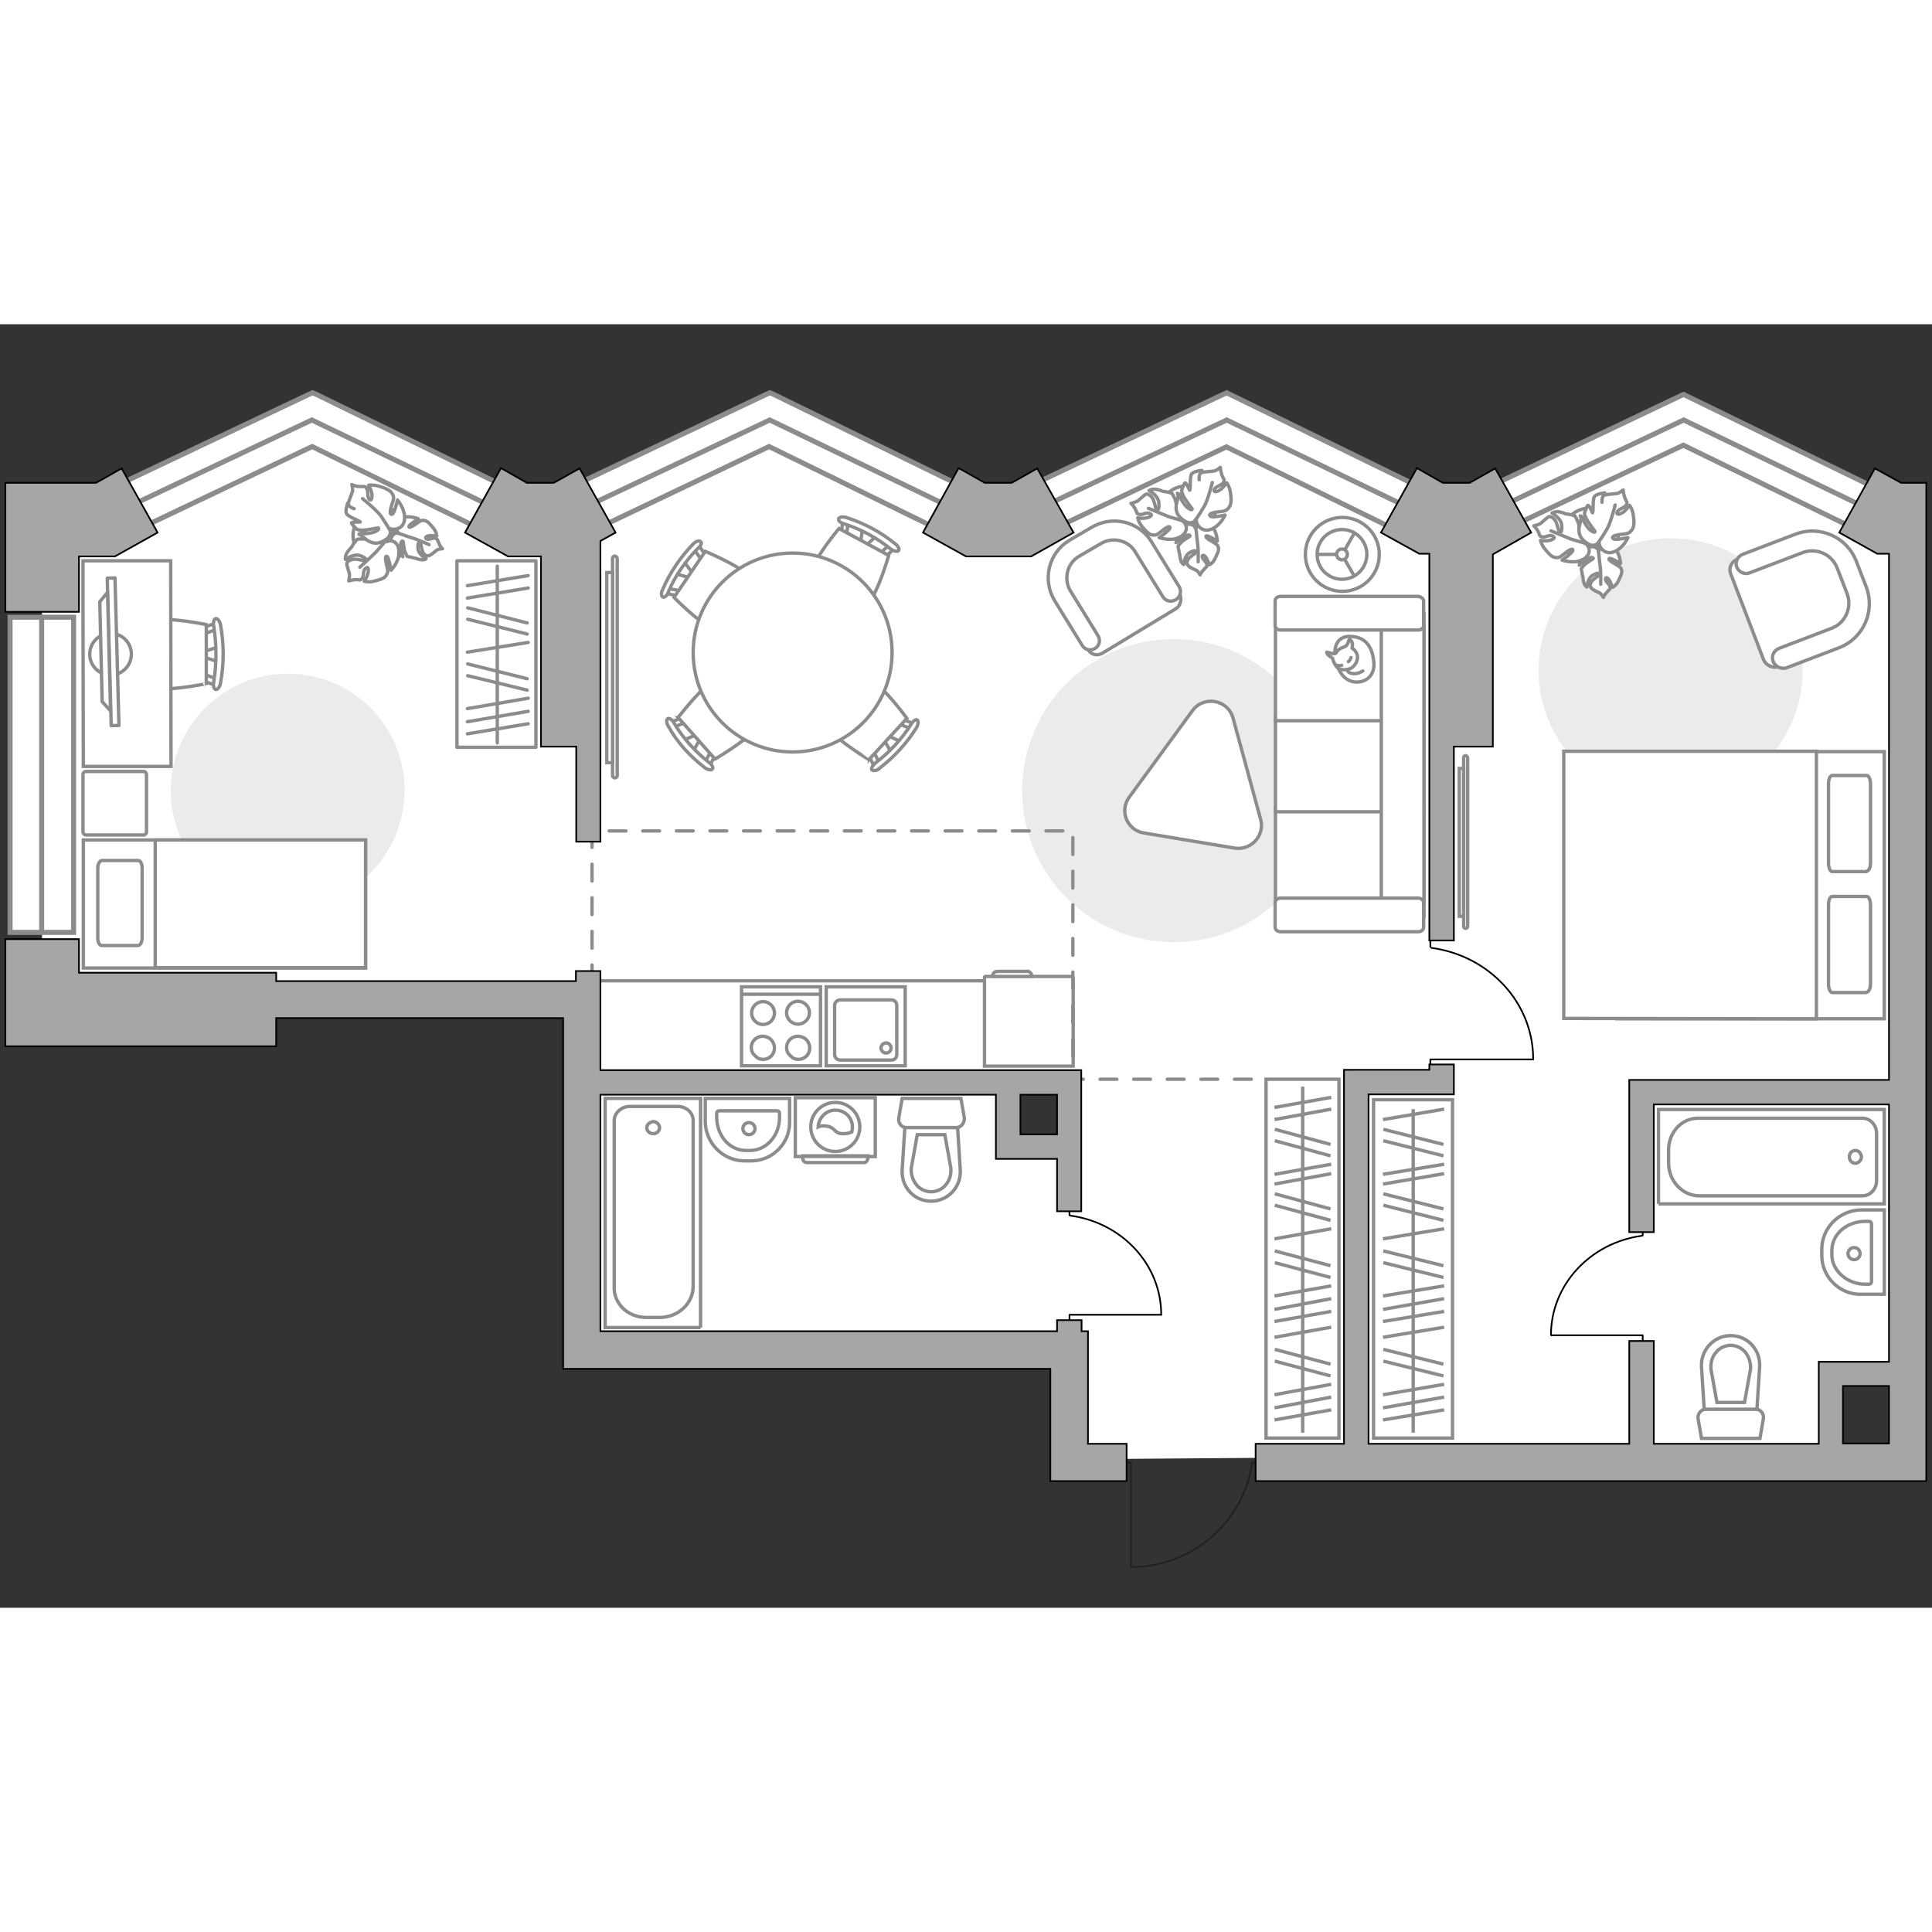 <?xml version="1.0" encoding="utf-8"?>
<!-- Generator: Adobe Illustrator 21.0.0, SVG Export Plug-In . SVG Version: 6.00 Build 0)  -->
<svg version="1.1" id="Слой_1" xmlns="http://www.w3.org/2000/svg" xmlns:xlink="http://www.w3.org/1999/xlink" x="0px" y="0px"
	 viewBox="0 0 575 382" style="enable-background:new 0 0 575 382;" xml:space="preserve" width="200" height="200">
<rect x="0" y="0" width="575" height="382" fill="#333333" stroke="none"/>
<style type="text/css">
	.st0{fill:#FFFFFF;}
	.st1{fill:#EBEBEB;}
	.st2{fill:none;stroke:#8C8C8C;stroke-miterlimit:10;}
	.st3{fill:#FFFFFF;stroke:#8C8C8C;stroke-miterlimit:10;}
	.st4{fill:none;stroke:#8C8C8C;stroke-linecap:round;stroke-linejoin:round;stroke-miterlimit:10;}
	.st5{fill:#FFFFFF;stroke:#8C8C8C;stroke-miterlimit:10;}
	.st6{fill:#FFFFFF;stroke:#8C8C8C;stroke-width:1;stroke-miterlimit:10.001;}
	.st7{fill:none;stroke:#000000;stroke-width:0.5;stroke-linecap:round;stroke-linejoin:round;stroke-miterlimit:10;}
	.st8{fill:#FFFFFF;fill-opacity:0.1;stroke:#8C8C8C;stroke-miterlimit:10;}
	.st9{fill:#FFFFFF;stroke:#8C8C8C;stroke-linecap:round;stroke-linejoin:round;stroke-miterlimit:10;}
	.st10{fill:#FFFFFF;stroke:#8C8C8C;stroke-linecap:round;stroke-linejoin:round;stroke-miterlimit:9.999;}
	.st11{fill:#FFFFFF;stroke:#8C8C8C;stroke-width:1.5;stroke-linecap:round;stroke-miterlimit:10;}
	.st12{fill:none;stroke:#8C8C8C;stroke-width:1.5;stroke-linecap:round;stroke-miterlimit:10;}
	.st13{fill:none;stroke:#8C8C8C;stroke-linecap:round;stroke-miterlimit:10;stroke-dasharray:5,5;}
	.st14{fill:none;stroke:#231F20;stroke-width:0.5;stroke-miterlimit:10;}
	.st15{fill:#A6A6A6;stroke:#000000;stroke-width:0.5;stroke-miterlimit:10;}
</style>
<path id="bg_00000120550948908853077340000014559315590527948940_" class="st0" d="M500.3,33.3l-66.9,29.1L366,31.9l-68.9,30.5
	l-67.3-33.2l-66.6,28.9L93.5,31.4L12.5,66v136.6h160.7v102.8h145.2v32.4l226.6-1.7v-25.2h26.9V60.4L500.3,33.3z M316.7,245.4h-16.6
	v-19.8h16.6V245.4z"/>
<g id="furniture">
	<path id="Vector_3_" class="st1" d="M349.3,183.9c-24.9,0-45.1-20.2-45.1-45.1s20.2-45.1,45.1-45.1c24.9,0,45.1,20.2,45.1,45.1
		C394.4,163.9,374.3,183.9,349.3,183.9z"/>
	<path id="Vector_00000138559322338209980010000001852790995664649897_" class="st1" d="M120.4,138.8c0,19.2-15.7,34.8-34.8,34.8
		s-34.8-15.7-34.8-34.8s15.7-34.8,34.8-34.8C105,104,120.4,119.5,120.4,138.8z"/>
	<path id="Vector_00000160875937128381294210000009457515052277015950_" class="st1" d="M536.5,103c0,21.6-17.7,39.3-39.3,39.3
		s-39.3-17.7-39.3-39.3s17.6-39.3,39.3-39.3C518.9,63.6,536.5,81.2,536.5,103z"/>
	<line class="st2" x1="178.7" y1="195.4" x2="293.1" y2="195.4"/>
	<g>
		<path id="Vector_8_1_" class="st3" d="M293.2,194.1h25.9c0.1,0,0.3,0.1,0.3,0.3v26.4H293v-26.4C293,194.2,293.2,194.1,293.2,194.1
			z"/>
		<path id="Vector_9_1_" class="st3" d="M307.1,194.1h-11.7c0-0.9,0.6-1.5,1.5-1.5h8.5C306.4,192.4,307.1,193.2,307.1,194.1z"/>
	</g>
	<g>
		<g>
			<path id="Vector_98_1_" class="st3" d="M481.2,127.2h79.6v79.5h-79.6V127.2L481.2,127.2z"/>
			<path id="Vector_99_1_" class="st3" d="M465.4,206.6l65.1,0.1h10.1v-9.5v-70.1h-75.2V206.6L465.4,206.6z"/>
			<path id="Vector_100_1_" class="st4" d="M555.3,162.9h-10c-0.6,0-1.1-1.2-1.1-2.5v-23.6c0-1.5,0.5-2.5,1.1-2.5h10.3
				c0.6,0,1.1,1.2,1.1,2.5v23.6C556.7,161.7,556.2,162.8,555.3,162.9z"/>
			<path id="Vector_101_1_" class="st4" d="M555.3,198.9h-10c-0.6,0-1.1-1.2-1.1-2.5v-23.6c0-1.5,0.5-2.5,1.1-2.5h10.3
				c0.6,0,1.1,1.2,1.1,2.5v23.6C556.7,197.7,556.2,198.8,555.3,198.9z"/>
		</g>
	</g>
	<g>
		<rect x="136" y="70.4" class="st4" width="23.5" height="55.5"/>
		<line class="st4" x1="157.2" y1="94.7" x2="139.1" y2="97.6"/>
		<line class="st4" x1="157.2" y1="74.8" x2="139.1" y2="77.8"/>
		<line class="st4" x1="157.2" y1="78.5" x2="139.1" y2="81.5"/>
		<line class="st4" x1="157.2" y1="111.3" x2="139.1" y2="114.4"/>
		<line class="st4" x1="157.2" y1="115.2" x2="139.1" y2="118.3"/>
		<line class="st4" x1="157.2" y1="118.9" x2="139.1" y2="121.9"/>
		<line class="st4" x1="156.9" y1="105.5" x2="139.2" y2="101.1"/>
		<line class="st4" x1="156.9" y1="108.9" x2="139.2" y2="104.6"/>
		<line class="st4" x1="156.9" y1="88.9" x2="139.2" y2="84.4"/>
		<line class="st4" x1="156.9" y1="92.2" x2="139.2" y2="87.8"/>
		<line class="st4" x1="148" y1="72" x2="148" y2="124.6"/>
	</g>
	<g>
		<ellipse class="st5" cx="399.5" cy="68.5" rx="11" ry="11"/>
		<circle class="st3" cx="399.4" cy="68.5" r="7.4"/>
		<circle class="st3" cx="399.4" cy="68.5" r="1.6"/>
		<path class="st3" d="M399.4,68.5"/>
		<line class="st2" x1="397.8" y1="68.5" x2="392.2" y2="68.5"/>
		<line class="st2" x1="400.1" y1="69.8" x2="403.1" y2="75"/>
		<line class="st2" x1="400.1" y1="67.4" x2="403.1" y2="62.1"/>
	</g>
	<g>
		<g id="Group_2_00000169519552178360445270000014679931295580056996_">
			<g id="Group_3_00000095327148592526319980000006913480940854869382_">
				<path id="Vector_10_00000070816825909292291060000013276866395577735867_" class="st3" d="M201.2,74.3l4.7,1.3l0.6-1l-2.9-3.9
					L201.2,74.3z"/>
			</g>
			<g id="Group_4_00000057855884673223096370000015978951094142054538_">
				<path id="Vector_11_00000098200549013418189560000000239254403528968098_" class="st3" d="M202.5,80.2c0.2-0.5,0.1-0.8-0.3-0.9
					l-3.9-0.8c-0.3-0.1-0.7,0.2-0.9,0.6c-0.2,0.5-0.1,0.8,0.3,0.9l3.9,0.8c0.2,0.1,0.6,0,0.8-0.4C202.5,80.5,202.5,80.4,202.5,80.2z
					"/>
			</g>
			<g id="Group_5_00000178918153609603940080000017039511692858564760_">
				<path id="Vector_12_00000140700047270798343530000014242775729858323848_" class="st3" d="M210,68.7l-2.3-3.2
					c-0.3-0.3-0.6-0.3-1,0.1s-0.5,0.9-0.3,1.2l2.3,3.2c0.3,0.3,0.6,0.3,1-0.1c0-0.1,0-0.1,0.1-0.2C210.1,69.3,210.1,68.7,210,68.7z"
					/>
			</g>
			<path id="Vector_13_00000028297581268328155490000015557269455428678834_" class="st3" d="M209.9,67.6l-9.3,13.7
				c0,0,11.3,11.7,16.1,10.8c4.1-0.8,10-9.7,9.3-13.7C225,73.8,209.9,67.6,209.9,67.6z"/>
			<path id="Vector_14_00000172432128894903839290000014725221106365988239_" class="st3" d="M208.5,64.7c-0.4-0.4-1.4-0.1-2.1,0.6
				c-3.8,3.9-7.1,8.7-9.2,13.7c-0.5,1-0.4,2,0.1,2.2c0.5,0.2,1.3-0.5,1.6-1.5c2.1-5,5.2-9.3,8.9-13.1C208.6,66,209,65,208.5,64.7z"
				/>
		</g>
		<g id="Group_2_00000073683641781920139350000017179330268701876358_">
			<g id="Group_3_00000119819171399669679010000011449873110121605019_">
				<path id="Vector_10_00000000945367715910235750000002343583291805098681_" class="st3" d="M268.1,124.2l-4.5-2l-0.8,0.9l2.4,4.3
					L268.1,124.2z"/>
			</g>
			<g id="Group_4_00000109721232141480078540000004357594917677297084_">
				<path id="Vector_11_00000179630053730355419460000000282246272171263926_" class="st3" d="M267.7,118.1c-0.2,0.5-0.2,0.8,0.2,1
					l3.8,1.5c0.3,0.2,0.7,0,1-0.5c0.2-0.5,0.2-0.8-0.2-1l-3.8-1.5c-0.3-0.1-0.6,0-0.9,0.3C267.8,118,267.7,118,267.7,118.1z"/>
			</g>
			<g id="Group_5_00000150782202034283161530000017178082293600834447_">
				<path id="Vector_12_00000150097594146767639710000010939963595498667173_" class="st3" d="M258.7,128.6l1.8,3.7
					c0.2,0.4,0.6,0.4,1,0.1c0.5-0.4,0.6-0.8,0.5-1.2l-1.8-3.7c-0.2-0.4-0.6-0.4-1-0.1c-0.1,0.1-0.1,0.1-0.2,0.2
					C258.7,128,258.6,128.3,258.7,128.6z"/>
			</g>
			<path id="Vector_13_00000114045452401600868840000014486535547366832306_" class="st3" d="M258.6,129.6l11.3-12.3
				c0,0-9.5-13.3-14.4-13.1c-4.1,0.3-11.4,8.3-11.2,12.3C244.5,121.3,258.6,129.5,258.6,129.6z"/>
			<path id="Vector_14_00000041282875489524718730000010541578175691540915_" class="st3" d="M259.5,132.6c0.3,0.4,1.4,0.3,2.2-0.4
				c4.4-3.4,8.3-7.6,11.1-12.2c0.5-0.9,0.6-1.9,0.2-2.2c-0.4-0.3-1.3,0.3-1.8,1.2c-2.8,4.5-6.6,8.5-10.7,11.6
				C259.6,131.4,259.2,132.3,259.5,132.6z"/>
		</g>
		<g id="Group_2_00000006700796676300845040000018328374638057985434_">
			<g id="Group_3_00000094606811713043674690000005212550968463298205_">
				<path id="Vector_10_00000014634083314244852140000009577647491710772888_" class="st3" d="M256.7,60.9l-0.7,5l1.2,0.5l3.6-3.4
					L256.7,60.9z"/>
			</g>
			<g id="Group_4_00000085242027665054985060000001221892157119991966_">
				<path id="Vector_11_00000037677889443074802960000003147259747516598963_" class="st3" d="M251.1,62.8c0.5,0.2,0.8,0,0.9-0.4
					l0.5-4c0.1-0.3-0.3-0.6-0.7-0.8c-0.5-0.2-0.8,0-0.9,0.4l-0.5,4c-0.1,0.3,0.1,0.6,0.5,0.8C250.9,62.8,251,62.9,251.1,62.8z"/>
			</g>
			<g id="Group_5_00000029733573642702730690000018145841226413767304_">
				<path id="Vector_12_00000117637290881175002970000005506272719116435391_" class="st3" d="M263.6,69.1l3-2.7
					c0.3-0.2,0.2-0.6-0.2-0.9c-0.5-0.4-1-0.5-1.3-0.2l-3,2.7c-0.3,0.2-0.2,0.6,0.2,0.9c0.1,0,0.1,0.1,0.2,0.1
					C262.8,69.3,263.3,69.3,263.6,69.1z"/>
			</g>
			<path id="Vector_13_00000174602278335541319050000015895310521899639680_" class="st3" d="M264.5,68.8l-14.8-8
				c0,0-10.6,12.5-9.2,17.2c1.3,3.9,10.7,9.2,14.8,8C260.1,84.7,264.5,68.8,264.5,68.8z"/>
			<path id="Vector_14_00000039107643649329230010000006115834066830610824_" class="st3" d="M267.4,67.4c0.4-0.4-0.1-1.4-0.9-2
				c-4.3-3.5-9.3-6.2-14.7-7.9c-1-0.3-2.1-0.1-2.2,0.4c-0.2,0.5,0.5,1.2,1.6,1.5c5.1,1.6,9.8,4.2,13.9,7.5
				C266,67.6,267.1,67.7,267.4,67.4z"/>
		</g>
		<g id="Group_2_00000077291863590272702940000005593283038918779785_">
			<g id="Group_3_00000131339991504955270950000005938567292067221938_">
				<path id="Vector_10_00000176735984834683098050000005589312994203791507_" class="st3" d="M206.3,127.1l2.4-4.3l-0.8-0.9
					l-4.5,1.9L206.3,127.1z"/>
			</g>
			<g id="Group_4_00000119827798847324685240000010910670062676726923_">
				<path id="Vector_11_00000142873461920503679390000000637482520064872112_" class="st3" d="M212.4,127.3c-0.5-0.4-0.8-0.4-1,0
					l-1.8,3.6c-0.2,0.2,0,0.7,0.4,1c0.5,0.4,0.8,0.4,1,0l1.8-3.6c0.2-0.2,0.1-0.6-0.2-0.9C212.6,127.3,212.5,127.3,212.4,127.3z"/>
			</g>
			<g id="Group_5_00000040538677781004339480000012647186401371459470_">
				<path id="Vector_12_00000104676694462836011250000009111950057371630000_" class="st3" d="M203,117.1l-3.8,1.5
					c-0.4,0.2-0.5,0.5-0.2,1c0.2,0.5,0.6,0.6,1,0.5l3.8-1.5c0.4-0.2,0.5-0.5,0.2-1c-0.1-0.1-0.1-0.1-0.2-0.2
					C203.6,117.1,203.2,117.1,203,117.1z"/>
			</g>
			<path id="Vector_13_00000178196015264290107170000013678089271899425440_" class="st3" d="M201.8,117l11,12.4
				c0,0,14.3-8.2,14.7-12.9c0.3-4.1-7-12.1-11-12.4C211.7,103.8,202,117,201.8,117z"/>
			<path id="Vector_14_00000112626425650230039580000013720251615631930780_" class="st3" d="M198.7,117.4c-0.4,0.3-0.4,1.3,0.2,2.2
				c2.7,5,6.6,9.1,10.9,12.4c0.8,0.6,1.9,0.8,2.2,0.4c0.4-0.4-0.1-1.3-0.9-1.9c-4.2-3.3-7.9-7.4-10.5-11.8
				C200.2,117.8,199.2,117.1,198.7,117.4z"/>
		</g>
		<g>
			<ellipse class="st6" cx="235.9" cy="97.7" rx="29.6" ry="29.6"/>
		</g>
	</g>
	<g>
		<path class="st3" d="M435.6,129c0-0.4,0.3-0.6,0.6-0.6c0.2,0,0.6,0.3,0.6,0.6v50.2c0,0.4-0.3,0.6-0.6,0.6c-0.4,0-0.6-0.3-0.6-0.6
			V129z"/>
		<rect x="434.3" y="132.2" class="st3" width="1.3" height="44"/>
	</g>
	<g>
		<path class="st3" d="M182.3,69.7c0-0.5,0.4-0.7,0.7-0.7s0.7,0.4,0.7,0.7v64.6c0,0.5-0.4,0.7-0.7,0.7c-0.5,0-0.7-0.4-0.7-0.7V69.7z
			"/>
		<rect x="180.6" y="73.9" class="st3" width="1.7" height="56.6"/>
	</g>
	<g>
		<polyline class="st7" points="461.7,300.9 488.9,300.9 488.9,305.2 		"/>
		<line class="st7" x1="488.9" y1="267.2" x2="488.9" y2="271.2"/>
		<path class="st7" d="M488.6,271.3c-15.3,2.1-27,14.6-27,29.5"/>
	</g>
	<g>
		<polyline class="st7" points="318.3,299.2 318.3,294.8 345.6,294.8 		"/>
		<line class="st7" x1="318.3" y1="265.2" x2="318.3" y2="261.2"/>
		<path class="st7" d="M345.6,294.8c0-15-11.7-27.4-27-29.5"/>
	</g>
	<g>
		<polyline class="st7" points="425.7,223.5 425.7,218.8 456.3,218.8 		"/>
		<line class="st7" x1="425.7" y1="185.3" x2="425.7" y2="180.8"/>
		<path class="st7" d="M456.3,218.7c0-16.9-13.2-30.8-30.3-33.1"/>
	</g>
	<g>
		<g>
			<path class="st3" d="M260.5,247.7h-23.8v-17.5h23.8V247.7z"/>
			<path class="st8" d="M257.2,249.5h-17.1c-0.5,0-1.2-0.5-1.2-1.2v-0.8h19.4v0.8C258.2,249,257.7,249.5,257.2,249.5z"/>
		</g>
		<g>
			<circle class="st3" cx="248.6" cy="238.9" r="7.3"/>
			<path class="st3" d="M250.5,240.9c-2.4-0.2-1.9-2.1-5-2.3c-1-0.1-1.6,0.1-2,0.3c0.1-2.5,2.2-5,5.1-5c2.8,0,5.1,2.1,5.1,5.1
				c0,0.4-0.1,0.9-0.2,1.4C252.8,240.7,251.7,241,250.5,240.9z"/>
		</g>
	</g>
	<g>
		<path id="Vector_54_2_" class="st3" d="M379.6,172v-28.1h44.2V172H379.6z"/>
		<path id="Vector_55_2_" class="st3" d="M379.6,145.1V117h44.2v28.1H379.6z"/>
		<path id="Vector_56_2_" class="st3" d="M379.6,118V89.9h44.2V118H379.6z"/>
		<path id="Vector_57_2_" class="st3" d="M411.1,86.2h12.7v89.9l-12.7-2.6V86.2z"/>
		<path id="Vector_58_2_" class="st3" d="M423.7,172.1v7.4c0,0.7-0.7,1.3-1.6,1.3h-41c-0.9,0-1.6-0.6-1.6-1.3v-7.4
			c0-0.7,0.7-1.3,1.6-1.3h41C423,170.8,423.7,171.5,423.7,172.1z"/>
		<path id="Vector_59_2_" class="st3" d="M423.7,82.3v7.4c0,0.7-0.7,1.3-1.6,1.3h-41c-0.9,0-1.6-0.6-1.6-1.3v-7.4
			c0-0.7,0.7-1.3,1.6-1.3h41C423,81.1,423.7,81.8,423.7,82.3z"/>
		<g>
			<path class="st9" d="M402.7,106.4c3.4,0.6,6.9-1.6,6.1-6.5c-0.6-4.7-3.1-7.1-7.4-7c-4.3,0.2-4.1,4.7-4.1,4.7
				C397.5,102.5,399.6,105.7,402.7,106.4z"/>
			<path class="st9" d="M397.4,98c-0.4,0.2-2.5-0.4-2.5-0.4s-0.2,0,0.2,0.6c0.4,0.7,1.6,0.9,1.6,1.6c0.2,0.8,0.9,2.1,1.6,2.6
				c0.9,0.6,2.4,0.5,3.5,0.1c1-0.3,2.4-2,2.2-3.7c-0.2-1.6-1.6-2.4-1.6-2.4s0,0,0.1-0.6c0.2-1.3-0.7-2-0.7-2s-0.3-0.2-0.5,0.7
				s-0.9,1.4-0.9,1.4C397.6,96.8,397.9,97.8,397.4,98z"/>
			<path class="st9" d="M402.1,99.2c-0.3,0.9-0.8,1.2-0.8,1.2"/>
			<path class="st9" d="M398,101.5c0.6,0.3,1.3,0,1.3,0"/>
			<path class="st4" d="M405.6,103.2c0,0-1.4,0.9-2.7,0.8c-1.6-0.1-1.8-0.8-1.8-0.8"/>
		</g>
	</g>
	<g>
		<path id="Vector_60_2_" class="st3" d="M361.2,54.2c-1.2-4.5-5.9-7-10.2-5.8c-4.5,1.2-6.9,5.8-5.8,10.2c1.2,4.5,5.8,6.9,10.2,5.8
			C360,63,362.6,58.5,361.2,54.2z"/>
		<path class="st9" d="M360.5,60c1.7,1.6,1.8,4.5,1.8,4.5s-2.8-1.7-3.3-1.5c-0.4,0.2,0.3,0.9,1.8,1.7c1.5,0.9,1.6,1,1.8,1.7
			c0.3,0.9-0.4,2.1-1,3.4s-1.7,1.8-1.7,1.8s-0.3-0.9-0.7-1.7c-0.4-0.9-1.3-1.6-1.4-0.8c0,0.9,1.3,1.6,1.4,2.4c0,0.9-0.2,0.6-0.9,1.5
			c-0.9,0.9-1.1,1.6-1.1,1.6s-0.7-1.2-1.2-1.4c-0.5-0.2-1.9-0.8-2.3-1.3c-0.5-0.5-0.6-1-0.1-1.9s2.2-1.7,2.3-2.1
			c0.1-0.4,0-0.9-1.7,0c-1.7,0.8-1.9,3.6-1.9,3.6s-0.6-0.3-0.8-1c-0.4-0.9-0.3-2-0.5-2.3c0-0.2-0.4-2.1-0.4-2.1s0-0.2,0.8-1
			c0.7-0.9,2.8-1.9,2.8-2.1c-0.1-0.1-0.1-0.5-1.3-0.1c-1.2,0.4-2.9,2.1-2.9,2.1s0.1-0.1,0.4-2.5c0.3-2.4,1.8-2.9,3.4-3
			c1.7,0,2,1.3,2,1.3C356.5,59.7,358.3,58.5,360.5,60z"/>
		<path class="st4" d="M354.5,57.3c0.7,1.1,1.4,2.4,1.4,3.5c0.2,0.9,0.3,3.1,0.5,4.2c0.3,1.9,0.2,5.7,0.2,5.7"/>
		<path class="st9" d="M350.5,63.6c-2.3,1-5.5-0.1-5.5-0.1s3.2-2.2,3.2-2.9c0.1-0.7-1-0.3-2.5,1c-1.6,1.3-1.8,1.2-2.8,1.1
			c-1-0.1-2-1.3-3.1-2.6c-1-1.3-1.2-2.5-1.2-2.5s1.1,0.3,2.2,0.1c1.3-0.1,2.5-0.9,1.5-1.3c-1-0.7-2.3,0.5-3.2,0.2
			c-1-0.3-0.6-0.4-1.2-1.6c-0.6-1.1-1.3-1.7-1.3-1.7s1.4-0.3,2-0.7c0.5-0.4,2-1.8,2.4-2c0.4-0.2,1.2,0.1,1.9,1s1,3.2,1.2,3.4
			c0.3,0.4,1,0.5,0.8-1.8c-0.1-2.2-2.9-3.7-2.9-3.7s0.8-0.5,1.6-0.4c1.1,0,2.4,0.6,2.7,0.7c0.5-0.1,2.5,0.5,2.5,0.5s0.2,0.3,0.8,1.5
			c0.6,1.3,0.8,4.1,0.9,4.1c0,0,0.7,0,0.8-1.4c0.1-1.6-0.9-4.2-0.9-4.2s0.2,0,2.4,1.5c2.2,1.5,2.2,3.4,1.5,5.2
			c-0.7,1.8-2.3,1.6-2.3,1.6C353.5,59.6,353.8,62.4,350.5,63.6z"/>
		<path class="st4" d="M357,58.8c-1.4,0.4-3,0.2-4.4-0.1c-1-0.3-3.5-1.1-4.7-1.4c-2-0.8-6.1-2.5-6.1-2.5"/>
		<g>
			<path class="st9" d="M357.7,43.5c0,0-2.3,0.2-3,1c-0.7,0.8-0.3,4.5-0.6,4.9c-0.1,0.2-0.8-2.1-1.4-2.2c-0.3,0.1-1,2.2-1,2.2
				s-0.2,0.3,0.5,1.7s2.5,3.7,2.6,3.8c0.1,0.3-0.2,0.6-1.5-0.4c-1.2-1-2.5-3.9-2.5-3.9s0,0.2-0.7,3c-0.4,2.8,1,4.1,2.9,5.2
				c1.8,0.9,3-0.6,3-0.6c0,1.5,1.7,3.9,4.5,2.8c2.8-1.1,4.1-4.2,4.1-4.2s-4,0.9-4.4,0.3c-0.7-0.6,0.6-1.1,2.7-1.3s2.2-0.5,2.9-1.3
				c0.7-0.9,0.7-2.7,0.4-4.4c-0.2-1.7-1.1-2.9-1.1-2.9s-0.6,0.9-1.6,1.8c-1,0.9-2.5,1.2-2.1,0.2c0.4-1,2.2-1.2,2.7-2.1
				c0.5-0.9,0.1-0.8-0.4-2.1c-0.5-1.4-0.5-2.4-0.5-2.4s-1.3,1.1-2,1.1c-0.7,0.1-2.8,0.2-3.4,0.4c-0.7,0.1-1,1-0.9,2.2"/>
			<path class="st4" d="M355.6,58.5c1-1.3,2.1-3.1,2.8-4.3c1.1-1.8,2.4-7.1,2.4-7.1"/>
		</g>
	</g>
	<g>
		<path id="Vector_60_00000170967969090089774790000015879952676906173090_" class="st3" d="M481.2,60.8c-1.2-4.5-5.9-7-10.2-5.8
			c-4.5,1.2-6.9,5.8-5.8,10.2c1.2,4.5,5.8,6.9,10.2,5.8C480,69.7,482.6,65.2,481.2,60.8z"/>
		<path class="st9" d="M480.5,66.7c1.7,1.6,1.8,4.5,1.8,4.5s-2.8-1.7-3.3-1.5c-0.5,0.2,0.3,0.9,1.8,1.7c1.5,0.9,1.6,1,1.8,1.7
			c0.3,0.9-0.4,2.1-1,3.4s-1.7,1.8-1.7,1.8s-0.3-0.9-0.7-1.7c-0.4-0.9-1.3-1.6-1.4-0.8c0,0.9,1.3,1.6,1.4,2.4c0,0.9-0.2,0.6-0.9,1.5
			c-0.9,0.9-1.1,1.6-1.1,1.6s-0.7-1.2-1.2-1.4c-0.5-0.2-1.9-0.8-2.3-1.3c-0.5-0.5-0.6-1-0.1-1.9s2.2-1.7,2.3-2.1
			c0.1-0.4,0-0.9-1.7,0c-1.7,0.8-1.9,3.6-1.9,3.6s-0.6-0.3-0.8-1c-0.4-0.9-0.3-2-0.5-2.3c0-0.2-0.4-2.1-0.4-2.1s0-0.2,0.8-1
			c0.7-0.9,2.8-1.9,2.8-2.1c-0.1-0.1-0.1-0.5-1.3-0.1c-1.2,0.4-2.9,2.1-2.9,2.1s0.1-0.1,0.4-2.5s1.8-2.9,3.4-3c1.7,0,2,1.3,2,1.3
			C476.3,66.4,478.2,65.2,480.5,66.7z"/>
		<path class="st4" d="M474.3,64c0.7,1.1,1.4,2.4,1.4,3.5c0.2,0.9,0.3,3.1,0.5,4.2c0.3,1.9,0.2,5.7,0.2,5.7"/>
		<path class="st9" d="M470.4,70.3c-2.3,1-5.5-0.1-5.5-0.1s3.2-2.2,3.2-2.9c0.1-0.7-1-0.3-2.5,1c-1.6,1.3-1.8,1.2-2.8,1.1
			c-1-0.1-2-1.3-3.1-2.6c-1-1.3-1.2-2.5-1.2-2.5s1.1,0.3,2.2,0.1c1.3-0.1,2.5-0.9,1.5-1.3c-1-0.7-2.3,0.5-3.2,0.2
			c-1-0.3-0.6-0.4-1.2-1.6c-0.6-1.1-1.3-1.7-1.3-1.7s1.4-0.3,2-0.7c0.5-0.4,2-1.8,2.4-2c0.4-0.2,1.2,0.1,1.9,1
			c0.7,0.9,1,3.2,1.2,3.4c0.3,0.4,1,0.5,0.8-1.8c-0.1-2.2-2.9-3.7-2.9-3.7s0.8-0.5,1.6-0.4c1.1,0,2.4,0.6,2.7,0.7
			c0.5-0.1,2.5,0.5,2.5,0.5s0.2,0.3,0.8,1.5c0.6,1.3,0.8,4.1,0.9,4.1c0,0,0.7,0,0.8-1.4c0.1-1.6-0.9-4.2-0.9-4.2s0.2,0,2.4,1.5
			c2.2,1.5,2.2,3.4,1.5,5.2c-0.7,1.8-2.3,1.6-2.3,1.6C473.4,66.3,473.7,69.1,470.4,70.3z"/>
		<path class="st4" d="M476.8,65.5c-1.4,0.4-3,0.2-4.4-0.1c-1-0.3-3.5-1.1-4.7-1.4c-2-0.8-6.1-2.5-6.1-2.5"/>
		<g>
			<path class="st9" d="M477.6,50.2c0,0-2.3,0.2-3,1c-0.7,0.8-0.3,4.5-0.6,4.9c-0.1,0.2-0.8-2.1-1.4-2.2c-0.3,0.1-1,2.2-1,2.2
				s-0.2,0.3,0.5,1.7c0.7,1.4,2.5,3.7,2.6,3.8c0.1,0.3-0.2,0.6-1.5-0.4c-1.2-1-2.5-3.9-2.5-3.9s0,0.2-0.7,3c-0.4,2.8,1,4.1,2.9,5.2
				c1.8,0.9,3-0.6,3-0.6c0,1.5,1.7,3.9,4.5,2.8s4.1-4.2,4.1-4.2s-4,0.9-4.4,0.3c-0.7-0.6,0.6-1.1,2.7-1.3c2.1-0.2,2.2-0.5,2.9-1.3
				c0.7-0.9,0.7-2.7,0.4-4.4c-0.2-1.7-1.1-2.9-1.1-2.9s-0.6,0.9-1.6,1.8c-1,0.9-2.5,1.2-2.1,0.2c0.4-1,2.2-1.2,2.7-2.1
				c0.5-0.9,0.1-0.8-0.4-2.1c-0.5-1.4-0.5-2.4-0.5-2.4s-1.3,1.1-2,1.1c-0.7,0.1-2.8,0.2-3.4,0.4c-0.7,0.1-1,1-0.9,2.2"/>
			<path class="st4" d="M475.5,65.2c1-1.3,2.1-3.1,2.8-4.3c1.1-1.8,2.4-7.1,2.4-7.1"/>
		</g>
	</g>
	<g>
		<path id="Vector_60_00000103944204449816917840000002812678044582125696_" class="st3" d="M114.7,54.6c-4.6-0.8-8.8,2.3-9.5,6.9
			c-0.8,4.6,2.3,8.7,6.9,9.5c4.6,0.8,8.7-2.3,9.5-6.9C122.2,59.3,119.1,55.1,114.7,54.6z"/>
		<path class="st9" d="M119.6,57.6c2.2-0.8,4.9,0.3,4.9,0.3s-2.8,1.8-2.8,2.3c0,0.5,0.9,0.1,2.3-0.9c1.4-1,1.5-1,2.3-0.9
			c0.9,0.1,1.8,1.2,2.7,2.3c0.9,1.1,1,2.3,1,2.3s-0.9-0.1-1.8-0.1c-1,0-2,0.5-1.3,1c0.8,0.4,2-0.5,2.7-0.2c0.8,0.4,0.5,0.5,1,1.4
			c0.4,1.2,1.1,1.7,1.1,1.7s-1.4,0.1-1.8,0.5c-0.4,0.3-1.6,1.4-2.1,1.5c-0.6,0.3-1.2,0.1-1.8-0.7c-0.6-0.8-0.6-2.7-0.9-3
			c-0.3-0.3-0.8-0.4-0.7,1.5c0,1.9,2.4,3.2,2.4,3.2s-0.5,0.4-1.2,0.3c-1,0-2-0.6-2.3-0.5c-0.1-0.1-2.1-0.5-2.1-0.5s-0.1-0.1-0.6-1.2
			c-0.5-1-0.5-3.4-0.7-3.4c-0.1,0-0.5-0.1-0.7,1.1c-0.1,1.3,0.7,3.6,0.7,3.6s0-0.1-2.1-1.4c-2-1.3-1.9-2.9-1.3-4.4
			c0.7-1.5,2.1-1.3,2.1-1.3C117.6,61.2,117.3,58.9,119.6,57.6z"/>
		<path class="st4" d="M114.6,62c1.3-0.2,2.7-0.2,3.8,0.2c0.9,0.2,2.9,1,4,1.3c1.8,0.5,5.3,2.1,5.3,2.1"/>
		<path class="st9" d="M118.7,68.2c0,2.6-2.3,5-2.3,5s-0.7-3.8-1.2-4.1c-0.6-0.3-0.6,0.8-0.1,2.7c0.5,2,0.3,2.1-0.2,3
			s-2.1,1.3-3.7,1.7c-1.6,0.4-2.8,0-2.8,0s0.7-0.9,1-2c0.4-1.2,0.3-2.6-0.5-1.9c-1,0.6-0.5,2.3-1.1,3c-0.8,0.8-0.6,0.4-1.9,0.4
			c-1.3,0.1-2.1,0.4-2.1,0.4s0.3-1.4,0.2-2.1c-0.2-0.7-0.8-2.6-0.8-3c0-0.5,0.6-1,1.7-1.3c1.1-0.3,3.3,0.4,3.6,0.4
			c0.5-0.1,0.9-0.7-1.2-1.5c-2-0.8-4.5,1.1-4.5,1.1s-0.1-0.9,0.3-1.7c0.5-1,1.6-1.9,1.7-2.2c0.1-0.5,1.5-2.1,1.5-2.1
			s0.3-0.1,1.7-0.1c1.4,0,4,1,4.1,0.9c0,0,0.3-0.7-1-1.3c-1.4-0.8-4.2-0.9-4.2-0.9s0.1-0.1,2.4-1.5c2.3-1.3,4-0.6,5.4,0.8
			c1.4,1.4,0.5,2.8,0.5,2.8C116.3,63.9,119,64.8,118.7,68.2z"/>
		<path class="st4" d="M117.1,60.3c-0.2,1.4-1.1,2.8-2,3.9c-0.8,0.8-2.4,2.7-3.3,3.7c-1.5,1.5-4.7,4.4-4.7,4.4"/>
		<g>
			<path class="st9" d="M103.5,53.2c0,0-0.8,2.1-0.4,3.1c0.4,1,4,2.2,4.1,2.5c0.2,0.2-2.2-0.1-2.6,0.3c0,0.4,1.6,1.9,1.6,1.9
				s0.2,0.3,1.8,0.3c1.6-0.1,4.4-0.7,4.5-0.7c0.3,0.1,0.5,0.5-1,1.2c-1.4,0.6-4.6,0.6-4.6,0.6s0.1,0.1,2.4,1.9
				c2.4,1.5,4.1,0.8,5.9-0.5c1.6-1.3,0.8-3,0.8-3c1.4,0.6,4.3,0.1,4.4-2.9c0.2-3-2.1-5.6-2.1-5.6s-0.9,4-1.5,4.2
				c-0.9,0.4-0.8-1-0.1-3s0.5-2.2,0-3.1c-0.5-1-2.2-1.7-3.9-2.2c-1.6-0.5-3.1-0.3-3.1-0.3s0.6,0.9,0.9,2.2c0.3,1.2,0,2.8-0.7,2
				c-0.7-0.8-0.2-2.5-0.8-3.3s-0.7-0.4-2.1-0.5c-1.5-0.1-2.3-0.6-2.3-0.6s0.5,1.7,0.1,2.3c-0.2,0.7-1,2.6-1.1,3.2
				c-0.2,0.7,0.5,1.3,1.7,1.7"/>
			<path class="st4" d="M116.1,61.4c-0.8-1.5-2-3.2-2.7-4.3c-1.2-1.7-5.5-5.2-5.5-5.2"/>
		</g>
	</g>
	<path class="st9" d="M340.4,151.4l27,4.5c4.9,0.8,9.1-3.7,7.8-8.5l-8.2-30.1c-1.5-5.6-8.7-6.9-12.1-2.3l-18.7,25.6
		C333,144.7,335.4,150.6,340.4,151.4z"/>
	<g>
		<path id="Vector_37_3_" class="st3" d="M349.9,84.7l-21.8,13.2c-1.5,0.9-3.4,0.5-4.3-1.1l-9.2-15.2c-3.3-5.6-1.6-12.7,3.9-16.1
			l7.3-4.4c5.6-3.3,12.7-1.6,16.1,3.9l9.2,15.2C351.8,81.8,351.4,83.8,349.9,84.7z"/>
		<path id="Vector_38_4_" class="st3" d="M349.9,82c-1.4,0.8-3,0.4-3.8-0.9l-8.2-13.3c-2.1-3.6-6.9-4.6-10.3-2.5l-6.5,3.8
			c-3.6,2.1-4.6,6.9-2.5,10.3l8.2,13.3c0.8,1.4,0.4,3-0.9,3.8c-1.4,0.8-3,0.4-3.8-0.9l-8.2-13.3c-3.8-6.3-1.8-14.3,4.4-18l6.5-3.8
			c6.3-3.8,14.3-1.8,18,4.4l8.2,13.3C351.7,79.5,351.3,81.2,349.9,82z"/>
	</g>
	<g>
		<path id="Vector_37_00000108300124158633393550000009857816198118741142_" class="st3" d="M524.9,99.9l-9.8-25.6
			c-0.7-1.7,0.2-3.7,1.9-4.3l17.6-6.8c6.4-2.5,13.6,0.7,16.2,7.2l3.3,8.5c2.5,6.4-0.7,13.6-7.2,16.2l-17.6,6.8
			C527.6,102.5,525.6,101.5,524.9,99.9z"/>
		<path id="Vector_38_00000089554534199840695450000010204178291131674516_" class="st3" d="M527.7,100.3c-0.6-1.6,0.3-3.2,1.7-3.8
			l15.7-6c4.2-1.6,6.2-6.3,4.6-10.4l-2.9-7.5c-1.6-4.2-6.3-6.2-10.4-4.6l-15.7,6c-1.6,0.6-3.2-0.3-3.8-1.7c-0.6-1.6,0.3-3.2,1.7-3.8
			l15.7-6c7.3-2.8,15.4,0.8,18.2,8.1l2.9,7.5c2.8,7.3-0.8,15.4-8.1,18.2l-15.7,6C530,102.7,528.3,101.9,527.7,100.3z"/>
	</g>
	<g>
		<g>
			<path id="Vector_2_1_" class="st3" d="M108.8,191.6v-38.1h-84v38.1H108.8z"/>
			<path id="Vector_3_1_" class="st3" d="M108.8,153.4v38.1H46.2v-33.5v-4.5h8.5H108.8z"/>
			<path id="Vector_4_1_" class="st4" d="M29.1,161.8v20.9c0,1.2,0.5,2.2,1.2,2.2h10.8c0.6,0,1.2-1,1.2-2.2v-20.9
				c0-1.2-0.5-2.2-1.2-2.2H30.3C29.6,159.7,29.1,160.8,29.1,161.8z"/>
		</g>
		<path id="Vector_5_00000066475174463544616340000006065779873174815660_" class="st9" d="M42.7,133.1H25.6c-0.5,0-0.9,0.4-0.9,0.9
			v17.1c0,0.5,0.4,0.9,0.9,0.9h17.1c0.5,0,0.9-0.4,0.9-0.9V134C43.6,133.5,43.2,133.1,42.7,133.1z"/>
	</g>
	<g>
		<rect x="408.8" y="230.8" class="st2" width="23.5" height="100.7"/>
		<line class="st2" x1="429.8" y1="269.2" x2="411.6" y2="272.2"/>
		<line class="st2" x1="429.8" y1="252.8" x2="411.6" y2="255.9"/>
		<line class="st2" x1="429.8" y1="286.2" x2="411.6" y2="289.2"/>
		<line class="st2" x1="429.8" y1="290" x2="411.6" y2="293.2"/>
		<line class="st2" x1="429.8" y1="293.8" x2="411.6" y2="296.8"/>
		<line class="st2" x1="429.6" y1="280.2" x2="411.7" y2="275.8"/>
		<line class="st2" x1="429.6" y1="283.7" x2="411.7" y2="279.3"/>
		<line class="st2" x1="429.8" y1="298.5" x2="411.6" y2="301.5"/>
		<line class="st2" x1="429.8" y1="315.5" x2="411.6" y2="318.6"/>
		<line class="st2" x1="429.8" y1="319.3" x2="411.6" y2="322.5"/>
		<line class="st2" x1="429.8" y1="323.1" x2="411.6" y2="326.1"/>
		<line class="st2" x1="429.6" y1="309.5" x2="411.7" y2="305.1"/>
		<line class="st2" x1="429.6" y1="313" x2="411.7" y2="308.6"/>
		<line class="st2" x1="429.6" y1="263.3" x2="411.7" y2="258.8"/>
		<line class="st2" x1="429.6" y1="266.7" x2="411.7" y2="262.2"/>
		<line class="st2" x1="429.8" y1="250" x2="411.6" y2="253"/>
		<line class="st2" x1="429.8" y1="233.6" x2="411.6" y2="236.7"/>
		<line class="st2" x1="429.6" y1="244.1" x2="411.7" y2="239.6"/>
		<line class="st2" x1="429.6" y1="247.5" x2="411.7" y2="243"/>
		<line class="st2" x1="420.6" y1="233.6" x2="420.6" y2="329.9"/>
	</g>
	<g>
		<g id="Group_2_00000176742229598203174490000016351582290529095090_">
			<g id="Group_3_00000142143554184685958870000017098474214895757708_">
				<path id="Vector_10_00000064329208500769312000000015651245809108254364_" class="st3" d="M65.1,100.5l-5-1.6v-1.3l5-1.6V100.5z
					"/>
			</g>
			<g id="Group_4_00000022557849626095279090000012281389508510434982_">
				<path id="Vector_11_00000054261706372554924930000001400835658206515857_" class="st3" d="M60.3,91.1c0-0.4,0.2-0.8,0.5-0.9
					l4-1.5c0.4-0.1,0.7,0.1,0.8,0.7c0.1,0.5-0.1,1.1-0.4,1.1l-4,1.5c-0.4,0.1-0.7-0.1-0.8-0.7C60.3,91.3,60.3,91.2,60.3,91.1z"/>
			</g>
			<g id="Group_5_00000056406141778356467450000005797131216559724700_">
				<path id="Vector_12_00000127017363802860485620000005147091558612112811_" class="st3" d="M60.3,105.2c0-0.1,0-0.1,0-0.2
					c0.1-0.5,0.4-0.8,0.8-0.7l4,1.5c0.4,0.1,0.6,0.7,0.4,1.2c-0.1,0.5-0.4,0.8-0.8,0.7l-4-1.5C60.5,106,60.3,105.6,60.3,105.2z"/>
			</g>
			<path id="Vector_13_00000041270242419066031890000009650639797828191413_" class="st3" d="M40.8,107c-3.1-3.1-3.1-14.6,0-17.6
				c3.6-3.6,20.6,0,20.6,0V107C61.5,106.9,44.5,110.6,40.8,107z"/>
			<path id="Vector_14_00000010282301175345959790000011090740520012261533_" class="st3" d="M63.6,106.6c0.9-5.6,0.9-11.2,0-16.8
				c-0.2-1.1,0.1-2.1,0.6-2.2c0.5-0.1,1.2,0.7,1.4,1.8c1.1,5.8,1.1,11.7,0,17.5c-0.2,1.1-0.9,1.9-1.4,1.8
				C63.7,108.6,63.4,107.6,63.6,106.6z"/>
		</g>
		<path id="Vector_36_00000052070769630593697270000017122570857265591446_" class="st3" d="M50.8,70.4l0.1,61.2H24.8l-0.1-49.5
			V70.4H50.8z"/>
		<g>
			<circle class="st9" cx="32.9" cy="98.2" r="6.2"/>
			<g>
				
					<rect x="32.5" y="75.5" transform="matrix(1 -2.685550e-02 2.685550e-02 1 -2.603 0.94)" class="st10" width="2.3" height="43.9"/>
				<polygon class="st9" points="29.7,82.6 30.4,112.3 32.9,115.1 32,79.8 				"/>
			</g>
		</g>
	</g>
</g>
<g id="points">
	<path id="r2" class="st4" d="M92.2,129.8"/>
	<path id="r1" class="st4" d="M509.1,174.6"/>
	<path id="k1" class="st4" d="M271.9,171.5"/>
	<path id="s1" class="st4" d="M255.8,276.2"/>
	<path id="s2" class="st4" d="M524.6,283.7"/>
	<path id="h1_00000127727742050112227620000010233106799905266850_" class="st4" d="M349.9,315.5"/>
	<path id="g1" class="st4" d="M380.7,247.9"/>
</g>
<g id="windows">
	<g>
		<g>
			<g>
				<polygon class="st11" points="92.9,36 39.5,61.3 33.7,49.1 92.4,21.2 93,20.9 93.8,21.2 150.8,49.1 144.9,61.3 				"/>
				<path class="st11" d="M93,20.4l-0.4,0.2l-0.5,0.2l0,0l0,0L33.9,48.4L33,48.8l0.4,0.9L38.8,61l0.4,0.9l0.9-0.4l52.8-25.1
					l51.2,25.1l0.9,0.4l0.4-0.9l5.6-11.3l0.4-0.9l-0.9-0.4L94,20.8l-0.5-0.2L93,20.4L93,20.4z"/>
			</g>
			<g>
				<polygon class="st11" points="229,36 175.5,61.3 169.7,49.1 228.4,21.2 229.1,20.9 229.8,21.2 286.9,49.1 280.9,61.3 				"/>
				<path class="st11" d="M229.1,20.4l-0.4,0.2l-0.5,0.2l0,0l0,0l-58.2,27.6l-0.9,0.4l0.4,0.9l5.4,11.3l0.4,0.9l0.9-0.4l52.7-25.1
					l51.3,25.1l0.9,0.4l0.4-0.9l5.6-11.3l0.4-0.9l-0.9-0.4l-56.7-27.7l-0.5-0.2L229.1,20.4L229.1,20.4z"/>
			</g>
			<g>
				<polygon class="st11" points="365,36 311.5,61.3 305.8,49.1 364.4,21.2 365.1,20.9 365.8,21.2 422.9,49.1 416.9,61.3 				"/>
				<path class="st11" d="M365.1,20.4l-0.4,0.2l-0.5,0.2l0,0l0,0L306,48.4l-0.9,0.4l0.4,0.9l5.4,11.3l0.4,0.9l1-0.4L365,36.5
					l51.2,25.1l0.9,0.4l0.4-0.9l5.6-11.3l0.4-0.9l-0.9-0.4l-56.7-27.7l-0.5-0.2L365.1,20.4L365.1,20.4z"/>
			</g>
			<g>
				<polygon class="st11" points="501,36 447.5,61.3 441.7,49.1 500.4,21.2 501.1,20.9 501.7,21.2 558.9,49.1 552.9,61.3 				"/>
			</g>
		</g>
	</g>
	<g>
		<rect x="3" y="87.2" class="st11" width="18.9" height="93.8"/>
		<line class="st12" x1="12.4" y1="87.2" x2="12.4" y2="181"/>
		<polyline class="st12" points="41.6,52.7 92.8,28.5 146.7,54.4 		"/>
		<polyline class="st12" points="177.8,52.7 229.1,28.5 282.8,54.4 		"/>
		<polyline class="st12" points="313.8,52.7 365.1,28.5 418.9,54.4 		"/>
		<polyline class="st12" points="450,52.7 501.1,28.5 554.9,54.4 		"/>
	</g>
</g>
<g id="plan">
	<polyline class="st13" points="176.2,195.7 176.2,152.7 176.2,150.8 319.3,150.8 319.3,224.7 372.7,224.7 	"/>
	<g>
		<g>
			<g>
				<g>
					<rect x="220.7" y="197.2" class="st2" width="23.5" height="23.5"/>
				</g>
				<line class="st2" x1="220.6" y1="199.4" x2="244.1" y2="199.4"/>
				<circle class="st2" cx="227.1" cy="205" r="3.4"/>
				<path class="st2" d="M225.5,218.4c3.1,1.5,6.1-1.6,4.6-4.6c-0.3-0.6-0.8-1.2-1.5-1.5c-3.1-1.5-6.1,1.6-4.6,4.6
					C224.3,217.4,224.9,217.8,225.5,218.4z"/>
				<circle class="st2" cx="237.5" cy="204.9" r="3.4"/>
				<path class="st2" d="M236,218.4c3.1,1.5,6.1-1.6,4.6-4.6c-0.3-0.6-0.8-1.2-1.5-1.5c-3.1-1.5-6.1,1.6-4.6,4.6
					C234.8,217.3,235.3,217.8,236,218.4z"/>
			</g>
			<g>
				<g>
					<rect x="245.9" y="197.2" class="st2" width="23.5" height="23.5"/>
				</g>
				<path class="st2" d="M250,219h15.3c0.9,0,1.6-0.7,1.6-1.6v-14.7c0-0.9-0.7-1.6-1.6-1.6H250c-0.8,0-1.6,0.7-1.6,1.6v14.6
					C248.4,218.3,249.2,219,250,219z"/>
				<path class="st2" d="M263.7,213.9c0.8,0,1.5,0.6,1.5,1.5c0,0.8-0.6,1.5-1.5,1.5c-0.7,0-1.5-0.6-1.5-1.5
					C262.2,214.6,262.9,213.9,263.7,213.9z"/>
			</g>
		</g>
		<g>
			<polyline class="st2" points="208.5,298.6 208.5,230.4 180.1,230.4 180.1,298.6 208.5,298.6 			"/>
			<path class="st2" d="M192.4,295.6h3.9c5.5,0,10-4.1,10-9.3V237c0-2.4-2.1-4.2-4.6-4.2h-14.3c-2.5,0-4.6,2-4.6,4.2v49.2
				C182.5,291.4,186.8,295.6,192.4,295.6z"/>
			<path class="st2" d="M192.5,239.1c0,1,0.8,1.8,1.9,1.8c1.1,0,1.9-0.8,1.9-1.8c0-0.8-0.8-1.8-1.9-1.8
				C193.3,237.5,192.5,238.2,192.5,239.1z"/>
		</g>
		<g>
			<path id="Vector_134_00000078030008051585475610000002959387377226469823_" class="st3" d="M223.5,249h-1.9
				c-6.5,0-11.7-5.4-11.7-11.8v-6.8h25.1v6.8C235.2,243.6,230.1,249,223.5,249z"/>
			<path id="Vector_133_00000039827850457175986630000015050597132144278162_" class="st3" d="M223.3,245.9H222
				c-4.9,0-8.7-4.4-8.7-10v-1c0-0.5,0.3-0.8,0.7-0.8h17.3c0.4,0,0.7,0.3,0.7,0.8v1C232.1,241.4,228.1,245.9,223.3,245.9z"/>
			<circle class="st3" cx="222.9" cy="239.4" r="1.8"/>
		</g>
		<g>
			<polyline class="st2" points="493.6,261.8 560.8,261.8 560.8,233.7 493.6,233.7 493.6,261.8 			"/>
			<path class="st2" d="M496.6,245.8v3.8c0,5.4,4.1,9.8,9.2,9.8h48.5c2.3,0,4.2-2,4.2-4.5v-14.1c0-2.5-1.9-4.5-4.2-4.5h-48.5
				C500.6,236.1,496.6,240.4,496.6,245.8z"/>
			<path class="st2" d="M552.2,245.9c-1,0-1.8,0.8-1.8,1.9c0,1,0.7,1.9,1.8,1.9c0.8,0,1.8-0.8,1.8-1.9
				C553.9,246.7,553.1,245.9,552.2,245.9z"/>
		</g>
		<g>
			<path id="Vector_134_00000029738640664859926850000006700114765752318096_" class="st3" d="M542.2,277.2v-1.9
				c0-6.5,5.4-11.7,11.8-11.7h6.8v25.1H554C547.6,288.9,542.2,283.6,542.2,277.2z"/>
			<path id="Vector_133_00000141430487143375814180000012607813380019203464_" class="st3" d="M545.2,277v-1.3c0-4.9,4.4-8.7,10-8.7
				h1c0.5,0,0.8,0.3,0.8,0.7v17.3c0,0.4-0.3,0.7-0.8,0.7h-1C549.9,285.8,545.2,281.7,545.2,277z"/>
			<circle class="st3" cx="551.8" cy="276.6" r="1.8"/>
		</g>
		<g>
			<g id="Group_26_00000129202955155070738270000004083207109646313861_">
				<path id="Vector_130_00000103984340207672329360000008260869930863739549_" class="st3" d="M284.6,239.1h-14.8
					c-1.5,0-2.6-1.4-2.3-2.9l1-5.8H286l1,5.8C287.1,237.7,286,239.1,284.6,239.1z"/>
				<path id="Vector_131_00000102502956007552360360000004085997224928389269_" class="st3" d="M277.1,261c-5,0-8.9-4.2-8.6-9.3
					l0.8-12.6h15.7l0.8,12.6C286.1,256.8,282.1,261,277.1,261z"/>
				<path id="Vector_132_00000096024522071943874020000016917856957695315370_" class="st3" d="M273,241.2l-1.8,10
					c-0.1,1.7,0.4,3.5,1.6,5c1.1,1.3,2.8,2,4.3,2c1.5,0,3.3-0.7,4.3-2c1.2-1.3,1.7-3,1.6-5l-1.8-10H273z"/>
			</g>
		</g>
		<g>
			<g id="Group_26_00000069390992096499804630000001240981341428577440_">
				<path id="Vector_130_00000115509606001517921040000015977469255578624409_" class="st3" d="M507.7,322.9h14.8
					c1.5,0,2.6,1.4,2.3,2.9l-1,5.8h-17.4l-1-5.8C505.1,324.5,506.2,322.9,507.7,322.9z"/>
				<path id="Vector_131_00000143579638885701365210000014763930374205497738_" class="st3" d="M515.1,301c5,0,8.9,4.2,8.6,9.3
					l-0.8,12.6h-15.7l-0.8-12.6C506.1,305.3,510.1,301,515.1,301z"/>
				<path id="Vector_132_00000016072378872885325960000017364307441622310327_" class="st3" d="M519.2,320.9l1.8-10
					c0.1-1.7-0.4-3.5-1.6-5c-1.1-1.3-2.8-2-4.3-2c-1.5,0-3.3,0.7-4.3,2c-1.2,1.3-1.7,3-1.6,5l1.8,10H519.2z"/>
			</g>
		</g>
	</g>
	<path class="st14" d="M331.1,338.8h5.5v31.1c18.3,0,33.5-13.4,36.1-31.1h5"/>
	<g>
		<path class="st15" d="M565.8,47.2l-7.8-4.3L547.4,62l11.3,6.3l3.5,0v57.4l0,0v99.2h-77.3v45.3h7.3v-38h70v76.6h-20.9v24.4h-49.1
			v-30.6h-7.3v30.6h-77.6v-104h25.4v-8.9h-7.3v1.6H400v111.3h-26.3v11.1h199.6V336v-2.8V125.7V121V69.1v-6.7V47.2H565.8z
			 M548.5,333.1v-17.1h13.7v17.1H548.5z"/>
		<polygon class="st15" points="306.9,69.1 319.5,62 308.7,42.9 301.1,47.2 293.1,47.2 285.3,42.8 274.7,62 287.5,69.1 		"/>
		<polygon class="st15" points="161,69.1 161,125.7 171.5,125.7 171.5,154 178.7,154 178.7,125.7 178.7,125.7 178.7,64.5 
			179.8,63.9 183.2,62 172.5,42.9 164.8,47.2 156.8,47.2 149.1,42.8 138.4,62 151.2,69.1 		"/>
		<polygon class="st15" points="23.5,69.1 34.2,69.1 46.9,62 36.2,42.9 28.6,47.2 1.6,47.2 1.6,85.6 23.5,85.6 		"/>
		<polygon class="st15" points="425.4,122.8 425.4,125.7 425.4,183.4 432.7,183.4 432.7,125.7 444.3,125.7 444.3,68.5 455.7,62 
			445,42.9 437.4,47.2 429.4,47.2 421.7,42.8 411,62 422.4,68.3 425.4,68.3 		"/>
		<path class="st15" d="M323.8,299.7h-1.9v-3.3h-7.3v3.3H178.7v-70.4h117.7v19.1h18.2v15.6h7.2V222H178.7v-22.8v-3.7v-3h-7.3v3H82.2
			V193H23.5v-10H1.6v31.9H22h1.5h58.7v-8.4h85.4v104.4h145v22.2v5.6v5.6h11.2h11.5v-11.1h-11.5V299.7z M314.6,241.1h-10.9v-11.8
			h10.9V241.1z"/>
	</g>
	<g>
		<rect x="376.8" y="224.7" class="st2" width="21.7" height="106.8"/>
		<line class="st2" x1="396.2" y1="269.2" x2="379.3" y2="272.2"/>
		<line class="st2" x1="396.2" y1="252.8" x2="379.3" y2="255.9"/>
		<line class="st2" x1="396.2" y1="286.2" x2="379.3" y2="289.2"/>
		<line class="st2" x1="396.2" y1="290" x2="379.3" y2="293.2"/>
		<line class="st2" x1="396.2" y1="293.8" x2="379.3" y2="296.8"/>
		<line class="st2" x1="396" y1="280.2" x2="379.4" y2="275.8"/>
		<line class="st2" x1="396" y1="283.7" x2="379.4" y2="279.3"/>
		<line class="st2" x1="396.2" y1="298.5" x2="379.3" y2="301.5"/>
		<line class="st2" x1="396.2" y1="230.1" x2="379.3" y2="233.1"/>
		<line class="st2" x1="396.2" y1="315.5" x2="379.3" y2="318.6"/>
		<line class="st2" x1="396.2" y1="319.3" x2="379.3" y2="322.5"/>
		<line class="st2" x1="396.2" y1="323.1" x2="379.3" y2="326.1"/>
		<line class="st2" x1="396" y1="309.5" x2="379.4" y2="305.1"/>
		<line class="st2" x1="396" y1="313" x2="379.4" y2="308.6"/>
		<line class="st2" x1="396" y1="263.3" x2="379.4" y2="258.8"/>
		<line class="st2" x1="396" y1="266.7" x2="379.4" y2="262.2"/>
		<line class="st2" x1="396.2" y1="250" x2="379.3" y2="253"/>
		<line class="st2" x1="396.2" y1="233.6" x2="379.3" y2="236.7"/>
		<line class="st2" x1="396" y1="244.1" x2="379.4" y2="239.6"/>
		<line class="st2" x1="396" y1="247.5" x2="379.4" y2="243"/>
		<line class="st2" x1="387.7" y1="226.9" x2="387.7" y2="329.9"/>
	</g>
</g>
</svg>
